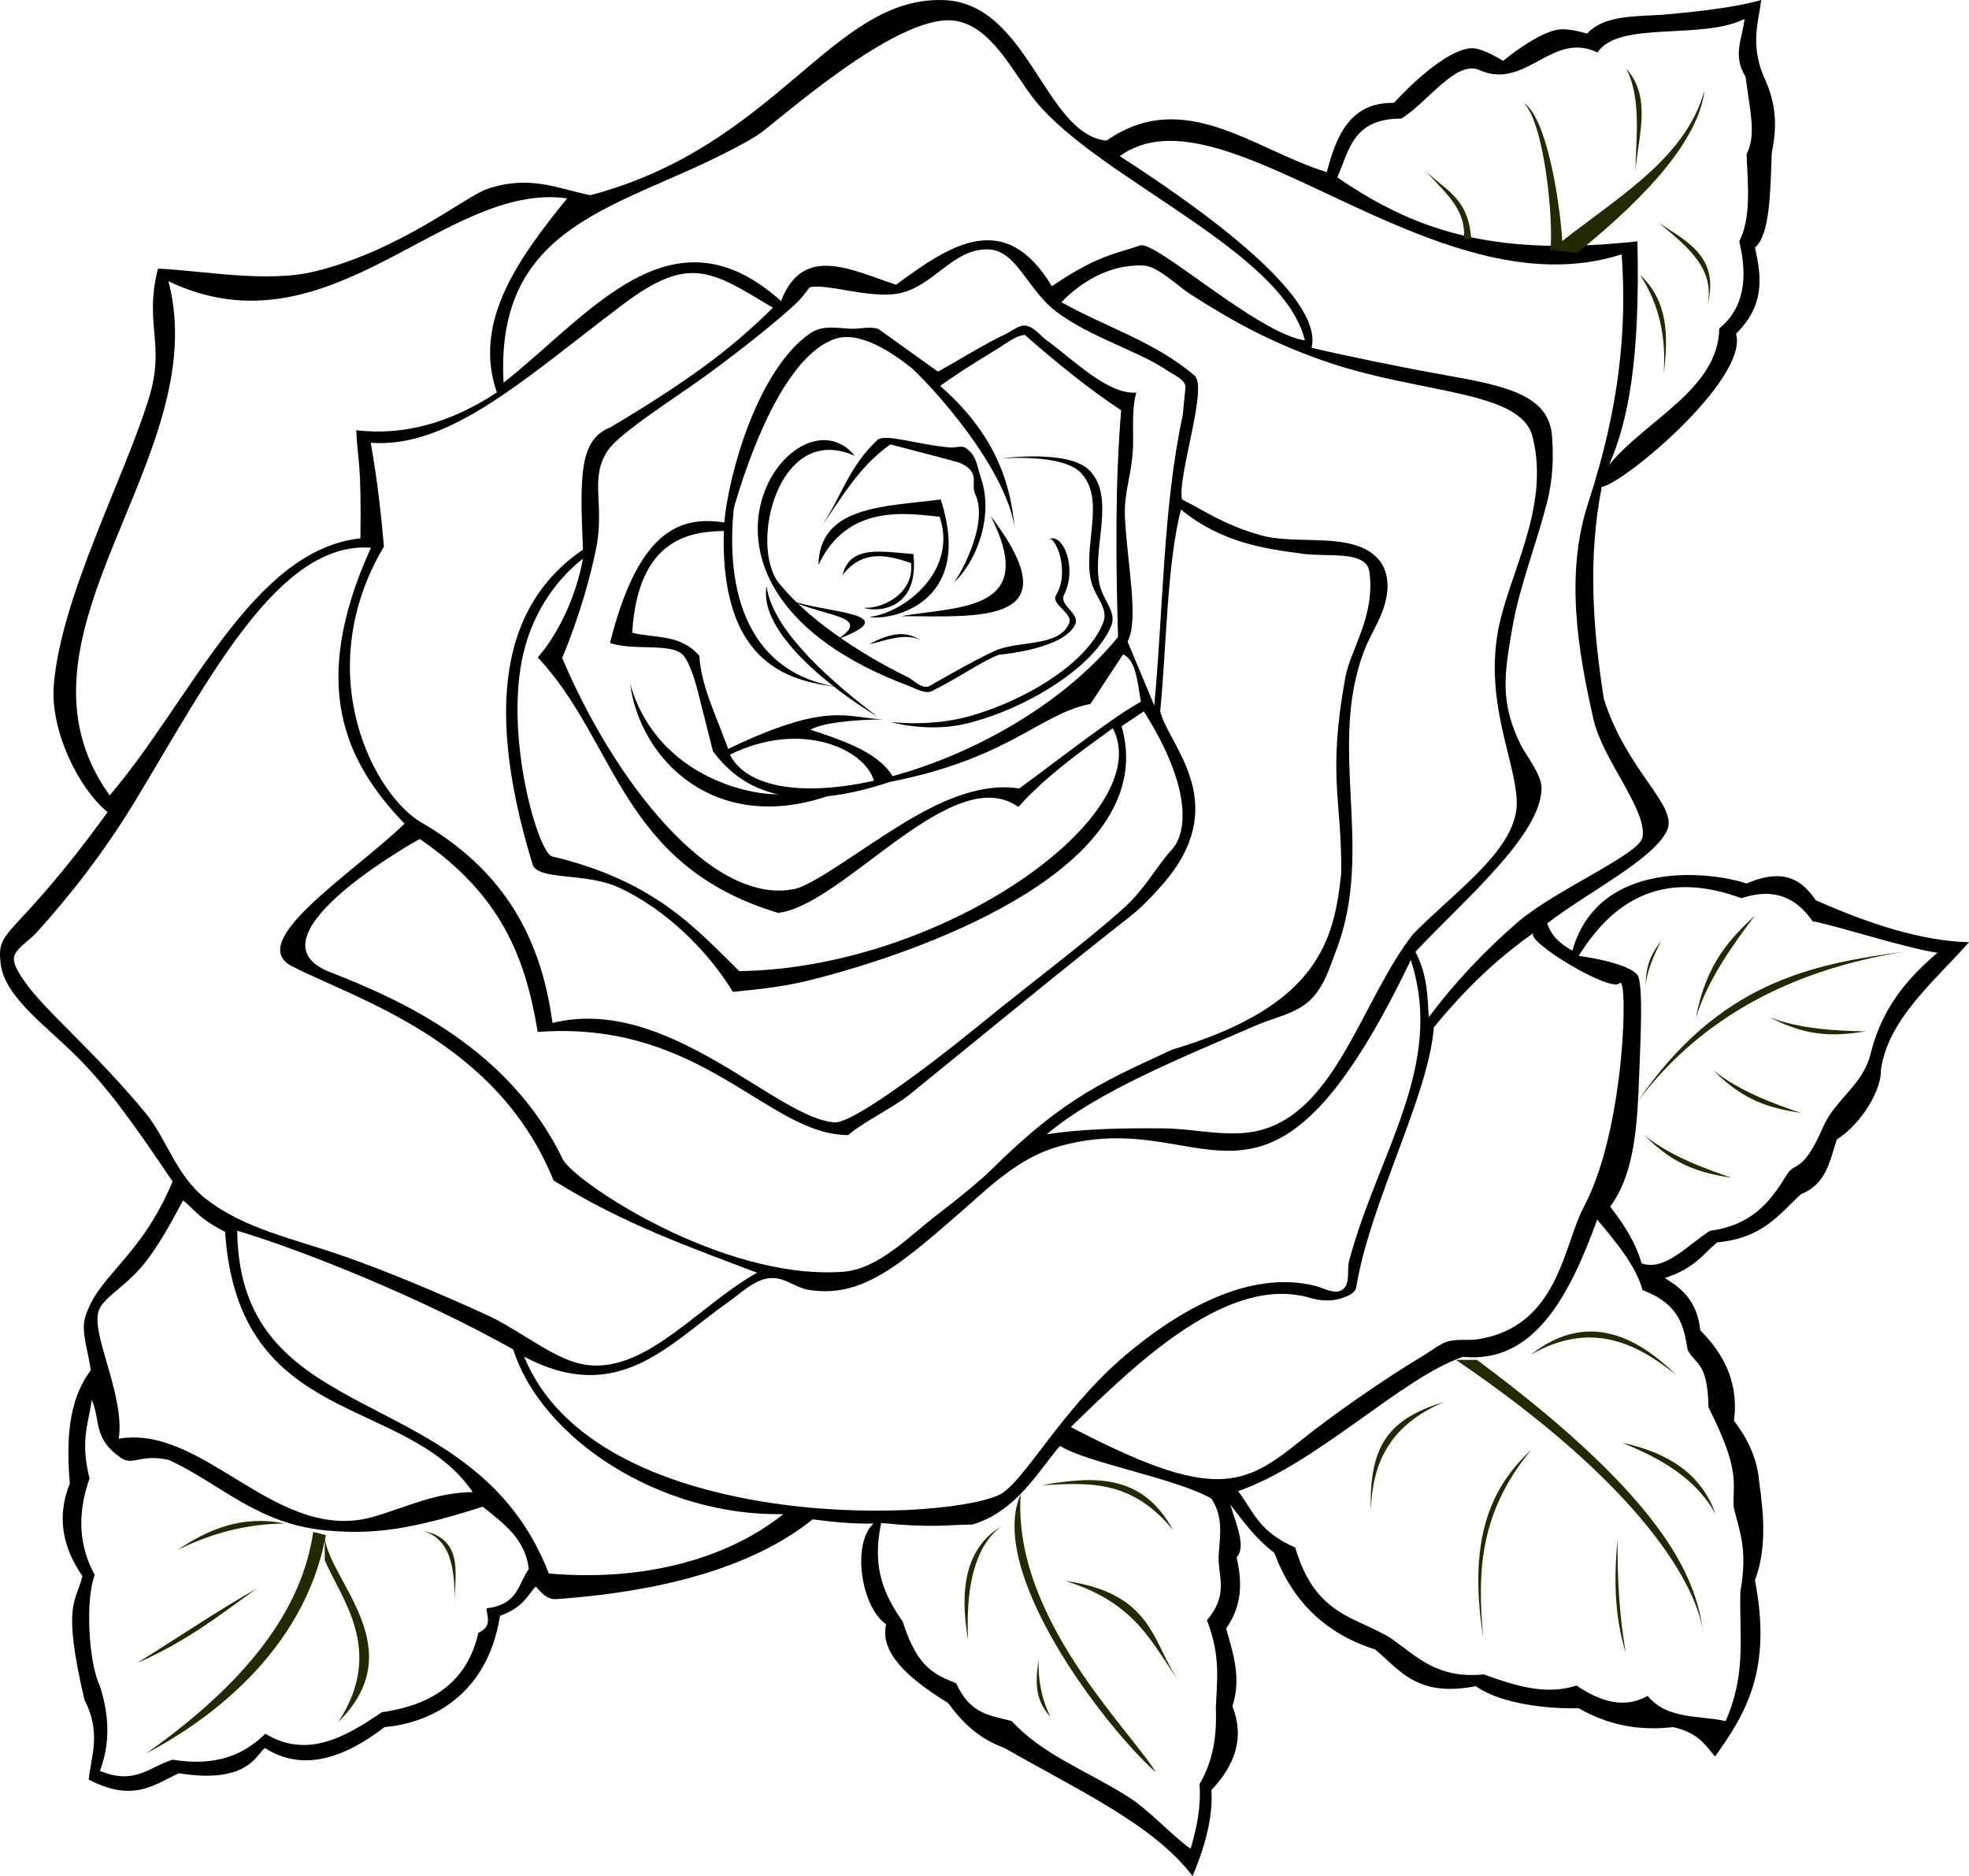 <?xml version="1.0"?><svg width="1992.728" height="1898.767" xmlns="http://www.w3.org/2000/svg" xmlns:xlink="http://www.w3.org/1999/xlink">
 <title>Uncoloured Rose</title>
 <defs>
  <linearGradient id="linearGradient4214">
   <stop stop-color="#2b0000" id="stop4216" offset="0"/>
   <stop stop-color="#b00000" id="stop4218" offset="0"/>
  </linearGradient>
  <linearGradient id="linearGradient4188">
   <stop stop-color="#b70000" id="stop4190" offset="0"/>
   <stop stop-color="#2b0000" id="stop4192" offset="1"/>
  </linearGradient>
  <linearGradient id="linearGradient4180">
   <stop stop-color="#d40000" id="stop4182" offset="0"/>
   <stop stop-color="#2b0000" id="stop4184" offset="1"/>
  </linearGradient>
  <linearGradient id="linearGradient4174">
   <stop stop-color="#d40000" id="stop4176" offset="0"/>
   <stop stop-color="#730000" id="stop4178" offset="1"/>
  </linearGradient>
  <linearGradient id="linearGradient4152">
   <stop stop-color="#7f0000" offset="0" id="stop4154"/>
   <stop stop-color="#ff0000" offset="1" id="stop4156"/>
  </linearGradient>
  <linearGradient id="linearGradient4094">
   <stop stop-color="#550000" offset="0" id="stop4096"/>
   <stop stop-color="#ff0000" offset="1" id="stop4098"/>
  </linearGradient>
  <linearGradient id="linearGradient4062">
   <stop stop-color="#550000" id="stop4064" offset="0"/>
   <stop stop-color="#d40000" id="stop4066" offset="1"/>
  </linearGradient>
  <linearGradient id="linearGradient4054">
   <stop stop-color="#550000" id="stop4056" offset="0"/>
   <stop stop-color="#d40000" id="stop4058" offset="1"/>
  </linearGradient>
  <linearGradient id="linearGradient4038">
   <stop stop-color="#22280b" id="stop4040" offset="0"/>
   <stop stop-color="#88aa00" id="stop4042" offset="1"/>
  </linearGradient>
  <linearGradient id="linearGradient4030">
   <stop stop-color="#22280b" id="stop4032" offset="0"/>
   <stop stop-color="#88aa00" id="stop4034" offset="1"/>
  </linearGradient>
  <linearGradient id="linearGradient4022">
   <stop stop-color="#22280b" id="stop4024" offset="0"/>
   <stop stop-color="#89a02c" id="stop4026" offset="1"/>
  </linearGradient>
  <linearGradient id="linearGradient4008">
   <stop stop-color="#88aa00" id="stop4010" offset="0"/>
   <stop stop-color="#222b00" id="stop4012" offset="1"/>
  </linearGradient>
  <filter color-interpolation-filters="sRGB" id="filter3186"/>
  <linearGradient y2="0.209" x2="0.436" y1="0.665" x1="0.727" id="linearGradient4014" xlink:href="#linearGradient4008"/>
  <linearGradient y2="0.668" x2="0.402" y1="0.585" x1="-0.042" id="linearGradient4028" xlink:href="#linearGradient4022"/>
  <linearGradient y2="0.589" x2="0.634" y1="0.052" x1="0.469" id="linearGradient4036" xlink:href="#linearGradient4030"/>
  <linearGradient y2="0.992" x2="0.39" y1="0.217" x1="0.602" id="linearGradient4044" xlink:href="#linearGradient4038"/>
  <linearGradient y2="0.216" x2="0.839" y1="0.795" x1="0.287" id="linearGradient4052" xlink:href="#linearGradient4038"/>
  <linearGradient y2="0.606" x2="0.687" y1="0.332" x1="0.384" id="linearGradient4060" xlink:href="#linearGradient4054"/>
  <linearGradient y2="0.721" x2="0.57" y1="0.339" x1="0.443" id="linearGradient4068" xlink:href="#linearGradient4062"/>
  <linearGradient y2="0.665" x2="0.459" y1="0.351" x1="0.576" id="linearGradient4070" xlink:href="#linearGradient4062"/>
  <linearGradient y2="0.672" x2="0.215" y1="0.344" x1="0.546" id="linearGradient4084" xlink:href="#linearGradient4062"/>
  <linearGradient y2="0.64" x2="0.294" y1="0.404" x1="0.793" id="linearGradient4092" xlink:href="#linearGradient4094"/>
  <linearGradient y2="0.266" x2="0.862" y1="0.486" x1="0.147" id="linearGradient4106" xlink:href="#linearGradient4094"/>
  <linearGradient y2="0.265" x2="0.361" y1="0.637" x1="0.814" id="linearGradient4120" xlink:href="#linearGradient4094"/>
  <linearGradient y2="0.43" x2="0.508" y1="1.22" x1="0.491" id="linearGradient4142" xlink:href="#linearGradient4062"/>
  <linearGradient y2="0.206" x2="0.984" y1="0.396" x1="0.283" id="linearGradient4150" xlink:href="#linearGradient4152"/>
  <linearGradient y2="0.767" x2="0.673" y1="-0.311" x1="0.28" id="linearGradient4164" xlink:href="#linearGradient4062"/>
  <linearGradient y2="0.16" x2="0.978" y1="0.821" x1="0.244" id="linearGradient4172" xlink:href="#linearGradient4174"/>
  <linearGradient y2="0.299" x2="0.69" y1="0.81" x1="0.449" id="linearGradient4186" xlink:href="#linearGradient4180"/>
  <linearGradient y2="1.994" x2="0.471" y1="0.592" x1="0.503" id="linearGradient4194" xlink:href="#linearGradient4188"/>
  <linearGradient y2="0.236" x2="0.736" y1="1.629" x1="0.384" id="linearGradient4212" xlink:href="#linearGradient4214"/>
 </defs>
 <g>
  <title>Layer 1</title>
  <g display="inline" id="layer2">
   <path fill="#000000" id="path3051" d="m91.88,1386.918c-2.142,-17.699 -10.041,-38.782 -5.841,-53.096c12.815,-43.672 55.757,-59.579 88.671,-138.05c-40.434,-59.718 -66.708,-97.111 -101.185,-130.576c-31.206,-30.289 -69.298,-57.833 -72.949,-90.434c-4.194,-37.451 12.77,-21.205 108.294,-152.788c-30.415,-25.105 -58.038,-83.479 -54.447,-128.333c7.146,-89.259 70.995,-208.883 96.11,-290.156c17.325,-56.065 -5.035,-74.2 9.31,-131.589c45.698,1.997 110.471,14.741 159.055,2.747c86.845,-21.44 151.635,-75.771 174.389,-83.453c43.012,-14.522 71.618,-0.231 104.069,6.371c188.973,-49.733 244.246,-200.479 356.807,-197.518c86.838,2.284 102.653,135.787 165.661,142.298c78.698,-54.828 149.452,9.504 223.004,31.858c9.801,-38.359 24.583,-70.906 67.963,-70.087c0,0 45.3,-51.04 76.459,-55.22c11.99,-1.609 33.981,12.743 33.981,12.743c0,0 35.572,-29.834 57.344,-31.858c11.146,-1.036 27.61,4.248 27.61,4.248c17.235,-18.749 48.014,-17.181 76.459,-19.115c42.481,-3.64 77.143,-8.398 99.821,-14.867c-3.19,23.537 -10.739,44.895 2.124,76.459c15.013,31.415 13.048,55.553 8.495,78.582c-1.401,40.383 -1.867,82.636 -16.991,95.573c6.668,29.026 10.411,58.052 -19.115,87.078c13.02,45.848 -114.058,152.005 -135.927,155.041c-14.308,73.172 -8.864,144.148 2.124,214.509c23.372,74.333 76.259,108.423 63.716,133.803c-14.502,29.343 -80.696,62.316 -121.06,93.449c4.996,14.453 14.905,21.536 25.486,27.61c27.067,-95.096 143.557,-79.244 176.28,-67.963c38.78,-16.606 56.522,-2.824 70.087,16.991c54.119,23.913 106.564,41.13 155.041,42.477c-36.251,40.815 -82.139,78.126 -89.202,129.555c0.871,18.6 -18.248,53.113 -44.601,70.087c-7.113,21.219 -10.126,44.782 -36.106,55.22c-22.227,20.344 -38.557,44.619 -84.954,48.849c-14.993,12.486 -22.524,26.216 -53.096,36.105c17.271,10.369 32.803,23.172 36.106,53.096c32.961,32.605 37.487,65.553 33.982,91.326c15.748,20.531 23.896,41.061 25.486,61.592c4.863,34.32 7.65,68.294 -4.248,99.821c17.561,90.48 -9.029,134.685 -40.353,178.404c-10.017,-11.292 -16.317,-23.823 -42.477,-29.734c-38.07,4.5 -68.807,-3.833 -95.573,-19.115c-30.497,0.902 -78.985,-4.256 -104.069,-22.3c-60.012,11.639 -76.895,-16.534 -101.945,-37.167c-51.575,-16.439 -84.343,-50.117 -101.945,-97.697c-20.983,-16.283 -31.622,-32.566 -44.601,-48.849c6.263,20.458 16.251,43.4 6.372,53.096c5.368,24.07 6.46,48.141 -10.619,72.211c7.214,25.346 15.617,50.493 6.372,78.583c12.413,31.317 3.135,59.297 -21.239,84.954c1.372,22.573 -3.523,50.368 -19.115,87.078c-39.047,-51.764 -114.528,-86.216 -190.085,-129.555c-27.687,-10.078 -43.664,-27.181 -57.344,-45.663c-43.235,-26.548 -69.016,-52.034 -62.654,-79.644c-25.209,-17.06 -35.137,-81.516 -12.743,-101.945c-24.166,0.402 -42.972,-1.876 -61.592,-4.248c-56.121,45.052 -142.863,72.434 -259.11,80.706c-9.862,0.702 -15.481,-6.512 -21.238,-12.743c-9.157,10.173 -12.506,20.874 -36.106,29.734c-13.604,85.196 -76.071,109.069 -116.812,112.564c-42.94,32.944 -83.775,44.844 -121.06,21.239c-8.293,5.154 -15.961,36.929 -87.078,25.486c-25.081,11.416 -46,30.047 -91.326,6.372c2.836,-25.201 12.742,-47.575 -4.248,-80.706c-23.523,-99.844 -7.696,-99.523 -2.124,-125.307c-21.058,-30.449 -25.666,-61.584 -12.743,-93.449c-3.435,-43.21 -1.973,-84.1 21.239,-114.688z"/>
  </g>
  <g display="inline" id="layer3">
   <path fill="#ffffff" id="path3054" d="m1353.448,179.508c11.917,-26.734 15.188,-59.643 64.778,-59.468c26.552,-16.327 55.88,-60.402 79.644,-48.849c46.652,20.108 72.764,-40.378 118.936,-18.053c21.073,-32.69 105.956,-12.212 148.67,-33.982c-1.715,19.124 -12.553,36.727 1.062,58.406c5.5,39.618 10.563,59.681 1.062,78.583c1.411,31.714 4.76,64.589 -7.433,88.14c9.143,37.315 4.632,67.801 -20.177,88.14c-1.006,61.514 -73.904,92.218 -111.502,138.05c19.687,-44.864 31.459,-108.286 28.672,-226.19c-136.378,14.541 -217.588,-5.36 -303.711,-64.777z"/>
   <path fill="#ffffff" id="path3056" d="m1597.691,967.458c36.832,-59.402 88.187,-86.645 164.599,-58.406c35.362,-11.569 56.584,1.1 72.211,23.362c20.816,3.384 95.962,27.747 126.369,31.858c-40.786,34.336 -58.615,66.012 -67.963,103.007c-7.912,31.309 -35.574,45.18 -47.787,73.273c-21.189,48.741 -28.384,34.094 -37.167,48.849c-16.985,28.529 -36.706,50.998 -77.521,56.282c-23.008,15.035 -46.017,41.255 -69.025,32.92c-4.956,-17.699 -15.575,-36.813 -31.858,-57.344c25.661,-34.493 27.547,-86.56 29.365,-132.545c1.806,-45.688 3.641,-85.358 -0.693,-100.016c-2.591,-8.761 -31.871,-17.552 -60.53,-21.239z"/>
   <path fill="#ffffff" id="path3058" d="m1616.452,1234.315c19.885,23.778 39.615,47.557 45.805,71.335c39.056,14.988 41.801,38.045 45.805,60.823c8.059,14.808 20.221,12.177 21.025,57.819c33.337,65.919 24.057,76.687 25.53,101.371c5.649,23.432 14.419,42.404 6.758,84.851c-1.388,42.816 6.612,83.071 -15.018,131.407c-27.25,-6.089 -58.818,-1.382 -78.844,-25.53c-22.923,13.075 -47.165,6.377 -72.086,-10.513c-31.288,10.297 -62.575,0.034 -93.862,-11.263c-46.462,4.813 -67.652,-17.944 -93.111,-36.043c-35.106,-22.443 -77.206,-22.157 -97.616,-92.36c-37.338,-16.012 -42.61,-37.368 -57.819,-57.068c79.43,-27.357 164.88,-114.385 227.521,-135.912c70.699,6.903 106.824,-58.633 135.912,-138.916z"/>
   <path fill="#ffffff" id="path3060" d="m1072.804,1463.338c27.047,17.267 116.142,32.427 153.183,53.313c12.213,18.522 8.718,37.044 7.509,55.566c-1.905,22.002 11.301,40.226 -12.014,67.58c14.222,36.547 10.063,61.606 9.011,88.606c0.978,25.781 -1.595,51.561 -16.52,77.342c1.757,22.966 -2.826,44.347 -9.011,65.328c-20.895,-14.906 -41.952,-39.374 -64.443,-53.367c-42.456,-26.415 -86.177,-42.452 -116.522,-75.787c-20.284,-5.713 -41.758,-5.869 -56.317,-38.296c-19.225,-8.135 -38.72,-13.441 -54.064,-62.324c-17.437,-25.293 -31.956,-52.878 -21.776,-99.869c52.285,5.107 65.608,1.866 92.36,1.502c44.738,-13.441 66.898,-54.542 88.606,-79.595z"/>
   <path fill="#ffffff" id="path3062" d="m92.886,1416.782c-3.238,23.689 -11.971,41.099 -2.253,79.595c-9.359,26.332 -14.657,61.527 5.256,97.616c-9.702,25.161 -6.312,88.714 5.256,112.634c10.599,32.774 9.41,60.832 0,85.602c35.459,14.982 50.781,-4.555 73.588,-11.263c45.068,7.317 72.703,-5.704 93.862,-26.281c41.808,25.383 80.022,4.056 117.891,-21.776c59.523,-8.432 88.086,-37.918 97.616,-80.346c14.459,-6.797 8.781,-16.11 8.26,-24.78c32.784,-4.007 31.843,-24.877 42.801,-39.797c-3.4,-30.45 -25.722,-46.184 -46.555,-63.075c-72.331,23.023 -110.109,28.492 -158.439,24.029c-69.686,-6.435 -106.906,-47.124 -159.19,-71.335c-29.502,-6.593 -36.211,6.513 -48.808,-2.253c-28.276,-19.677 -20.051,-37.058 -29.285,-58.57z"/>
  </g>
  <g display="inline" id="layer4">
   <path fill="#ffffff" id="path3065" d="m185.33,1214.886c12.5,10.205 15.626,18.066 42.477,31.858c13.224,199.17 183.199,164.537 250.615,263.358c-37.634,0.519 -66.906,14.973 -99.07,24.606c-98.812,29.595 -172.1,-93.645 -259.11,-78.583c6.399,-45.046 -29.74,-107.899 -19.866,-130.799c5.266,-12.213 24.795,-22.538 41.907,-42.067c17.45,-19.914 32.536,-49.098 43.047,-68.373z"/>
   <path fill="#ffffff" id="path3067" d="m240.062,1245.578c2.256,206.262 238.73,148.476 315.376,346.913c91.79,8.188 178.404,-12.896 237.283,-60.072c-124.456,2.428 -244.529,-76.058 -273.326,-166.699c-91.953,-51.633 -210.92,-99.683 -279.333,-120.143z"/>
   <path fill="#ffffff" id="path3069" d="m530.456,1373.114c71.924,175.909 414.272,168.892 479.99,140.174c24.924,-10.891 62.154,-85.345 128.292,-141.473c51.523,-43.724 124.538,-87.627 192.545,-70.35c8.792,2.234 19.777,9.203 27.474,3.685c8.252,-5.916 4.131,-19.784 6.711,-29.433c29.03,-108.581 97.256,-197.781 62.314,-304.012c-125.575,261.827 -186.273,181.857 -294.136,180.336c-20.74,-0.293 -45.268,2.315 -70.105,10.811c-37.549,12.844 -67.846,43.601 -92.764,65.22c-62.735,54.429 -99.819,86.038 -152.753,77.303c-12.266,-2.024 -22.807,-11.776 -35.893,-11.906c-17.155,-0.171 -31.136,14.547 -45.585,24.698c-59.551,41.835 -110.691,105.297 -206.092,54.947z"/>
   <path fill="#ffffff" id="path3071" d="m1083.719,1444.262c145.032,75.976 174.83,60.359 233.351,13.21c29.174,-23.505 82.051,-60.793 122.948,-85.211c9.887,-5.903 18.3,-13.282 27.057,-15.077c10.138,-2.078 19.782,-0.339 28.407,-1.691c82.04,-12.858 86.601,-95.153 107.52,-134.236c42.109,-78.674 45.009,-236.933 36.105,-226.19c-8.362,10.089 -96.787,-42.882 -87.078,-50.973c-29.429,21.362 -60.277,46.271 -100.883,95.573c-5.176,69.191 -64.79,177.842 -78.583,263.358c-0.987,6.119 -9.74,9.353 -15.965,11.27c-9.485,2.92 -20.643,2.198 -29.77,-0.515c-83.51,-24.831 -175.276,64.542 -243.109,130.482z"/>
   <path fill="#ffffff" id="path3073" d="m766.203,1288.159c-66.806,-25.684 -133.674,-48.397 -206.014,-93.45c-56.759,-140.99 -198.79,-183.105 -264.419,-216.633c-48.91,-24.986 61.382,-93.842 113.626,-144.422c-60.418,-62.972 -97.043,-140.544 -33.982,-279.286c-93.681,-6.991 -164.045,133.235 -239.031,256.927c-31.244,51.538 -66.8,96.696 -99.581,132.738c-7.054,7.756 -16.504,12.984 -21.382,21.3c-4.286,7.307 2.279,17.69 9.829,28.482c20.991,30.005 71.529,71.202 122.511,133.26c20.517,24.974 30.541,62.467 59.869,85.686c39.379,31.177 89.863,40.877 141.972,59.174c41.322,14.509 93.132,36.076 142.604,58.744c37.562,17.211 69.958,47.185 103.027,50.929c60.284,6.824 114.054,-62.226 170.97,-93.449l0,-0z"/>
   <path fill="#ffffff" id="path3075" d="m110.995,804.983c81.696,-95.436 144.298,-248.154 253.8,-260.172c0.971,-81.816 -2.706,-75.316 -4.248,-109.378c47.433,5.664 94.865,-7.079 142.298,-38.229c-24.396,-70.831 20.38,-133.977 71.149,-196.456c-125.029,-17.359 -240.372,161.681 -403.532,83.892c47.232,179.688 -175.798,358.545 -59.468,520.344z"/>
   <path fill="#ffffff" id="path3077" d="m509.633,387.305c-9.567,-173.447 137.193,-177.819 256.752,-250.316c15.567,-9.439 139.776,-123.395 199.042,-116.121c38.363,4.708 60.688,54.483 82.6,81.407c64.463,79.208 250.942,151.577 272.573,242.229c-47.84,-6.929 -151.177,-101.437 -166.699,-96.115c-25.035,8.584 -43.626,10.139 -89.356,41.299c-47.429,-78.787 -102.414,-42.349 -157.688,-1.502c-45.243,-14.907 -94.183,-41.524 -116.389,16.52c-110.725,-99.394 -192.857,13.278 -280.835,82.599z"/>
   <path fill="#ffffff" id="path3079" d="m1445.999,1029.321c26.522,-35.15 56.532,-67.129 89.985,-95.979c37.733,-32.541 122.9,-68.489 126.273,-85.738c5.349,-27.352 -40.178,-78.302 -49.573,-119.592c-15.961,-70.147 -28.819,-147.207 -5.367,-218.944c32.558,-99.592 39.058,-177.418 33.915,-251.668c-190.562,61.401 -402.11,-176.155 -507.97,-99.376c124.718,80.364 204.523,151.715 194.095,193.989c39.305,9.175 94.488,20.429 137.252,28.002c59.964,10.618 102.695,20.154 106.038,60.604c1.816,21.975 0.893,44.695 -4.718,66.78c-11.898,46.83 -27.775,84.238 -35.451,128.501c-8,46.134 -12.811,74.989 8.733,118.148c5.279,10.574 21.153,29.915 20.923,43.998c-0.769,47.159 -77.512,112.029 -127.652,165.197c12.246,23.961 12.17,44.842 13.516,66.079z"/>
   <path fill="#ffffff" id="path3081" d="m1074.162,305.878c18.093,-18.734 47.045,-38.529 82.83,-37.167c14.802,0.563 33.227,19.7 47.826,29.082c39.708,25.517 81.744,49.675 141.552,69.676c93.462,31.255 192.692,27.792 204.596,74.337c18.667,72.987 -25.782,141.145 -35.446,199.94c-11.748,71.48 17.811,127.656 19.517,168.548c2.02,48.414 -62.076,91.038 -105.324,135.54c-51.25,65.988 -76.947,177.36 -153.786,197.905c-31.209,8.345 -65.389,-1.4 -97.712,-1.729c-42.061,-0.428 -82.833,0.432 -118.921,5.977c52.001,-43.486 133.578,-76.217 211.757,-110.184c17.863,-7.761 38.278,-11.35 52.663,-23.619c16.202,-13.818 21.707,-34.565 28.426,-51.961c39.995,-103.537 -10.108,-206.967 29.535,-306.295c6.78,-16.988 18.142,-31.865 21.683,-52.709c3.212,-18.905 -1.507,-39.057 -25.212,-49.117c-29.12,-12.358 -71.906,-3.69 -102.677,-12.469c-37.471,-10.691 -57.822,-25.557 -79.187,-36.112c-5.206,-21.866 26.488,-113.52 12.743,-125.307c-39.866,-34.187 -88.001,-48.26 -134.865,-74.335z"/>
   <path fill="#ffffff" id="path3083" d="m1195.2,515.708c-14.166,54.959 -14.398,135.462 -21.025,204.243c8.693,34.275 69.437,89.356 9.261,166.903c-7.976,10.278 -25.439,29.514 -38.964,40.086c-64.916,50.747 -138.6,111.574 -223.515,180.512c-16.587,13.466 -46.165,27.241 -62.436,41.312c-81.322,0.312 -148.114,-116.887 -314.326,-104.351c-12.467,-75.662 -37.234,-139.055 -119.415,-195.308c-18.582,10.257 -175.711,101.924 -90.832,134.706c75.678,29.523 181.254,78.292 235.003,188.179c7.039,20.476 159.14,124.02 283.913,115.185c36.48,-2.583 67.877,-36.747 96.04,-58.117c17.767,-13.482 42.969,-33.868 54.893,-45.711c75.36,-74.844 118.896,-91.232 182.39,-120.988c148.646,-44.308 164.031,-110.826 171.204,-178.713c0.715,-74.864 -14.043,-97.444 4.078,-197.771c5.139,-28.455 30.547,-62.085 24.456,-107.092c-2.986,-22.062 -42.17,-14.856 -67.542,-18.307c-38.1,-5.183 -81.252,-10.67 -123.186,-44.768z"/>
   <path fill="#ffffff" id="path3085" d="m1157.656,719.952l-22.527,15.018c39.841,139.161 -190.661,226.002 -316.774,257.384c-31.596,7.862 -65.597,10.253 -76.695,11.437c-26.472,-43.566 -69.988,-84.688 -115.429,-105.579c-33.853,-15.563 -82.155,-6.671 -87.312,-23.575c-53.313,-174.744 -22.117,-268.41 51.061,-318.38c-3.21,-76.001 -3.688,-111.218 27.981,-123.886c90.015,-53.489 128.327,-85.622 164.248,-120.906c-62.722,-37.709 -84.843,-54.028 -152.591,-2.71c-97.579,73.512 -174.095,145.349 -254.394,139.373c6.879,39.668 10.24,69.689 13.334,105.019c-75.867,127.907 -9.874,254.156 40.73,280.942c91.393,53.965 120,129.387 129.905,201.24c116.731,-29.147 227.734,97.911 286.091,100.62c17.851,0.135 88.83,-52.01 144.705,-97.574c56.151,-45.79 109.119,-85.083 146.268,-118.377c22.655,-20.2 32.931,-41.59 49.933,-60.378c14.365,-15.873 21.698,-60.026 -28.534,-139.667z"/>
   <path fill="#ffffff" id="path3087" d="m589.923,565.519c-23.505,18.052 -49.794,50.567 -60.458,96.652c-19.531,84.402 16.022,203.535 29.656,204.674c103.665,24.706 145.37,73.251 189.03,116.011c206.935,-2.831 424.063,-158.581 378.046,-245.836c-33.616,24.35 -67.462,48.414 -95.573,79.645c-66.57,-47.168 -176.896,99.667 -243.181,107.255c-159.774,-48.193 -162.396,-172.253 -243.181,-258.579c23.399,-26.851 39.815,-66.35 45.663,-99.821z"/>
   <path fill="#ffffff" id="path3089" d="m1141.136,649.368c11.656,-21.456 0,-77.096 -2.54,-124.004c-1.401,-25.813 5.19,-38.511 7.654,-65.985c1.706,-19.025 -1.815,-42.277 3.747,-62.027c-28.766,2.036 -62.265,-32.206 -90.584,-52.811c-6.894,-5.016 -12.412,-13.317 -20.781,-14.892c-7.054,-1.328 -13.619,5.078 -20.428,8.252c-22.994,10.721 -45.988,25.632 -68.982,38.215l-60.347,-43.248c-8.916,-2.927 -19.696,0.429 -28.709,-0.188c-15.461,-1.058 -28.819,-3.491 -41.013,5.165c-53.298,37.833 -82.068,143.855 -86.12,190.968c-45.233,-7.086 -87.305,8.482 -115.705,122.032c24.86,7.909 59.378,-0.204 73.001,11.157c8.655,7.966 15.55,36.335 15.55,36.335l15.691,62.075c31.834,42.555 82.851,63.007 179.56,30.814c119.835,-23.426 151.43,-68.843 202.542,-78.838l32.879,-50.042c12.939,5.115 14.622,27.917 18.092,47.912c-28.084,15.22 -79.535,55.755 -123.139,87.788c-28.682,-4.766 -63.265,4.081 -105.071,27.967c-48.745,27.85 -104.255,71.947 -124.703,74.155c-83.764,14.559 -181.013,-111.729 -232.778,-234.279c0,0 21.778,-49.86 34.064,-109.213c9.549,-46.132 -6.869,-71.604 11.779,-100.25c11.928,-18.324 69.26,-54.11 100.625,-77.014c37.522,-27.398 70.413,-54.067 88.847,-71.01c10.26,-9.43 13.808,-17.256 15.651,-17.703c16.43,-3.991 59.604,11.571 88.844,6.415c35.507,-6.261 54.696,-45.126 90.748,-44.748c29.643,0.31 39.82,41.329 70.831,64.079c34.948,25.638 81.359,38.579 110.12,58.022c7.98,5.395 20.047,9.898 19.242,18.096l-2.718,27.699c-19.989,92.703 -19.57,195.611 -28.819,293.685l-27.032,-64.577z"/>
   <path fill="#ffffff" id="path3091" d="m946.731,394.018c20.912,-15.365 43.561,-29.334 61.403,-40.135c11.217,-6.79 18.285,-13.291 28.861,-15.086c29.557,26.059 66.893,56.447 97.697,76.459c-6.128,73.081 -5.478,150.682 -3.186,229.376c-107.75,132.444 -347.864,196.599 -391.851,121.06c-11.404,-34.178 -30.504,-70.28 -31.858,-101.945c-19.299,-22.327 -44.854,-17.547 -67.963,-23.362c5.939,-98.304 61.713,-102.881 96.635,-103.007c0,0 39.84,-170.03 108.316,-194.333c39.259,-13.933 101.945,50.973 101.945,50.973z"/>
  </g>
  <g id="layer5">
   <path fill="#222b00" id="path3094" d="m1570.081,252.781c59.526,-49.097 134.903,-88.683 155.041,-161.413c-6.034,48.075 -53.676,103.792 -129.024,164.599l-26.017,-3.186z"/>
   <path fill="#222b00" id="path3096" d="m1488.844,241.631c-2.491,-42.368 -28.145,-49.994 -46.194,-69.025c17.699,20.973 42.304,38.493 38.76,70.087l7.433,-1.062z"/>
   <path fill="#222b00" d="m1581.231,245.879c-2.491,-42.368 -15.933,-127.514 -39.291,-141.767c20.885,19.38 30.623,118.668 27.079,150.263l12.212,-8.495z" id="path3098"/>
   <path fill="#222b00" id="path3100" d="m1646.009,69.599c26.184,29.6 11.697,68.443 9.026,104.6c0.778,-36.129 6.207,-73.808 -9.026,-104.6z"/>
   <path fill="#222b00" id="path3102" d="m1678.929,225.702c28.451,23.464 57.638,46.637 48.849,83.892c13.402,-49.031 -19.869,-64.939 -48.849,-83.892z"/>
   <path fill="#222b00" id="path3104" d="m1659.814,278.268c20.011,30.439 26.517,64.254 23.893,100.352c4.884,-37.734 4.802,-73.812 -23.893,-100.352z"/>
   <path fill="#222b00" id="path3106" d="m1657.159,1115.065c58.121,-77.109 143.702,-131.335 269.729,-151.855c-93.796,12.726 -187.04,30.835 -269.729,151.855z"/>
   <path fill="#222b00" d="m1716.378,1030.371c11.284,-38.535 38.914,-76.146 59.63,-103.746c-23.657,22.442 -49.34,47.211 -59.63,103.746z" id="path3108"/>
   <path fill="#222b00" id="path3110" d="m1665.632,996.326c1.572,-15.58 9.477,-31.975 15.447,-44.037c-7.466,10.295 -15.543,21.627 -15.447,44.037z"/>
   <path fill="#222b00" id="path3112" d="m1790.904,1029.414c30.629,12.392 69.007,13.763 97.396,14.486c-26.561,3.809 -55.658,7.738 -97.396,-14.486z"/>
   <path fill="#222b00" d="m1733.889,1083.019c25.432,21.093 61.589,34.033 88.423,43.326c-26.466,-4.421 -55.385,-9.497 -88.423,-43.326z" id="path3114"/>
   <path fill="#222b00" id="path3116" d="m1664.056,1148.723c25.432,21.093 61.589,34.033 88.423,43.326c-26.466,-4.421 -55.385,-9.497 -88.423,-43.326z"/>
   <path fill="#222b00" id="path3118" d="m1494.684,1376.299c200.944,149.114 223.212,228.124 229.376,279.286c-4.773,-49.817 -62.741,-151.887 -250.615,-279.286l21.239,0z"/>
   <path fill="#222b00" id="path3120" d="m1549.374,1370.99c49.597,-38.939 98.363,-27.193 146.546,20.177c-42.091,-33.756 -87.606,-53.815 -146.546,-20.177z"/>
   <path fill="#222b00" id="path3122" d="m1641.761,1460.191c38.642,15.833 74.091,35.352 94.511,72.211c-15.008,-42.137 -49.848,-62.553 -94.511,-72.211z"/>
   <path fill="#222b00" id="path3124" d="m1636.983,1557.889c-3.444,38.406 -3.518,76.813 8.495,115.219c-6.933,-38.406 -8.601,-76.813 -8.495,-115.219z"/>
   <path fill="#222b00" id="path3126" d="m1549.905,1467.094c-54.331,65.131 -54.447,127.741 -48.848,190.085c-16.513,-104.566 10.604,-154.316 48.848,-190.085z"/>
   <path fill="#222b00" id="path3128" d="m1461.765,1418.776c-53.928,16.577 -76.367,41.821 -74.335,108.847c1.726,-44.351 16.366,-84.182 74.335,-108.847z"/>
   <path fill="#222b00" id="path3130" d="m1033.007,1512.146c-8.762,125.813 113.14,241.108 136.663,281.586c-52.086,-46.632 -171.473,-202.848 -136.663,-281.586z"/>
   <path fill="#222b00" id="path3132" d="m1054.032,1503.135c51.297,-8.761 101.276,-13.043 132.908,45.054c-42.97,-52.347 -87.996,-47.101 -132.908,-45.054z"/>
   <path fill="#222b00" id="path3134" d="m1078.061,1600.001c73.043,22.542 87.928,64.469 115.638,102.122c-27.853,-38.443 -25.417,-89.359 -115.638,-102.122z"/>
   <path fill="#222b00" id="path3136" d="m1051.028,1679.596c-0.375,19.273 2.409,38.546 12.014,57.819c-16.99,-17.974 -14.584,-37.889 -12.014,-57.819z"/>
   <path fill="#222b00" id="path3138" d="m1012.733,1545.185c-35.033,21.668 -41.98,62.486 -33.039,114.136c-2.687,-60.176 9.71,-95.985 33.039,-114.136z"/>
   <path fill="#222b00" id="path3140" d="m317.008,1550.455c-10.4,70.865 -56.707,144.723 -168.846,224.066c56.63,-29.72 159.468,-99.808 181.589,-220.881l-12.743,-3.186z"/>
   <path fill="#222b00" id="path3142" d="m328.689,1579.127c16.731,39.364 61.133,91.121 13.805,163.537c74.353,-73.524 -7.712,-140.993 -13.805,-185.837l0,22.3z"/>
   <path fill="#222b00" id="path3144" d="m428.51,1549.393c43.988,9.51 30.069,47.973 31.858,78.583c-0.193,-34.725 -1.186,-68.795 -31.858,-78.583z"/>
   <path fill="#222b00" id="path3146" d="m259.664,1607.799c-38.878,22.128 -77.37,48.151 -121.06,75.397c51.404,-22.353 86.189,-50.49 121.06,-75.397z"/>
   <path fill="#222b00" id="path3148" d="m288.336,1541.96c-37.561,0.115 -73.587,9.445 -108.316,26.548c31.942,-21.637 66.514,-35.197 108.316,-26.548z"/>
  </g>
  <g id="layer6">
   <path fill="#000000" fill-rule="nonzero" id="path3157" d="m799.854,801.559c-11.853,8.573 -131.541,-2.434 -162.193,-109.631c10.62,78.586 86.743,151.695 198.987,114.136l-36.794,-4.505z"/>
   <path fill="#000000" fill-rule="nonzero" id="path3159" d="m738.28,764.014c72.077,-35.91 137.742,-6.086 146.425,27.032l21.025,-0.751c-11.663,-26.449 -47.914,-39.461 -85.602,-51.812c12.589,-6.761 39.006,-9.75 73.588,-10.513c-36.763,-1.078 -55.1,-19.433 -159.941,31.538l4.505,4.505z"/>
   <path fill="#000000" fill-rule="nonzero" id="path3161" d="m850.164,695.683c-43.736,-5.838 -122.739,-16.349 -117.515,-161.818l10.888,-27.408c-11.719,95.617 15.588,176.268 106.627,189.226z"/>
   <path fill="#000000" fill-rule="nonzero" id="path3163" d="m775.825,593.185c5.875,46.698 71.2,101.079 112.259,132.158c-45.92,-27.723 -120.888,-85.776 -112.259,-132.158z"/>
   <path fill="#000000" fill-rule="nonzero" id="path3165" d="m1012.568,464.083c0,0 63.063,-5.568 81.768,14.867c24.841,27.138 1.133,74.225 10.088,109.909c3.649,14.539 17.555,26.879 12.212,40.884c-15.784,41.379 -79.337,79.472 -135.598,95.158c-39.99,11.15 -79.973,5.725 -79.973,5.725c0,0 37.728,11.269 77.151,1.669c58.581,-14.265 128.601,-56.008 146.384,-98.835c6.038,-14.54 -9.038,-26.014 -12.212,-44.07c-6.55,-37.261 16.515,-85.681 -9.557,-113.095c-20.924,-22.001 -90.264,-12.212 -90.264,-12.212z"/>
   <path fill="#000000" fill-rule="nonzero" id="path3167" d="m1061.916,545.504c6.583,-1.881 21.326,32.984 6.758,57.068c-5.33,8.812 17.327,18.215 13.516,27.783c-9.996,25.093 -51.262,17.334 -75.84,28.534c-22.522,10.263 -65.328,35.292 -65.328,35.292c-7.62,4.116 -17.386,-6.394 -20.554,-7.941c-55.473,-27.089 -105.274,-62.429 -132.149,-96.134c-30.617,-38.399 -0.548,-163.684 76.863,-128.702c-60.96,-74.953 -213.017,132.924 55.428,233.147c6.551,2.446 15.811,8.165 22.477,4.887c27.47,-13.512 50.034,-30.073 67.956,-36.794c0,0 65.831,-5.396 77.155,-30.787c5.036,-11.292 -16.827,-18.994 -11.264,-30.036c13.322,-26.439 -0.499,-62.295 -15.018,-56.317z"/>
   <path fill="#000000" fill-rule="nonzero" id="path3169" d="m828.324,571.869c29.217,-62.936 90.828,-52.043 122.653,-48.849c18.673,55.581 -36.59,97.487 -71.149,101.414c19.292,3.894 106.964,-11.449 72.211,-118.936c-56.714,7.403 -122.624,6.058 -123.714,66.37z"/>
   <path fill="#000000" fill-rule="nonzero" d="m852.755,582.121c21.988,-29.692 52.955,-17.404 69.21,-12.325c3.779,30.992 -29.538,46.923 -47.985,45.265c9.645,4.099 57.017,5.499 50.417,-54.29c-30.374,-2.221 -64.607,-9.99 -71.643,21.35z" id="path3171"/>
   <path fill="#000000" fill-rule="nonzero" id="path3173" d="m829.917,534.701c21.176,-30.03 28.147,-61.416 57.875,-89.202c7.87,-7.356 39.632,4.612 74.336,7.413c5.091,0.411 11.158,-2.378 15.396,0.551c11.1,7.671 11.135,18.318 14.906,29.079c14.758,42.115 -6.75,89.909 -28.18,107.909c2.391,0.217 37.917,-58.384 22.727,-90.33c-5.083,-10.69 6.298,-22.056 -15.824,-31.792c-1.862,-0.82 -42.288,-11.28 -70.087,-18.584c-33.342,23.917 -48.88,54.117 -71.149,84.954z"/>
   <path fill="#000000" fill-rule="nonzero" id="path3175" d="m907.437,358.156c100.672,63.351 114.964,131.59 119.467,176.014c-7.955,-55.592 -74.528,-136.97 -119.467,-176.014z"/>
   <path fill="#000000" fill-rule="nonzero" id="path3177" d="m1002.595,522.226c83.715,110.238 -9.739,101.669 -90.858,101.371c60.3,-10.095 139.778,-5.05 90.858,-101.371z"/>
   <path fill="#000000" fill-rule="nonzero" id="path3179" d="m847.911,646.875c71.319,-26.932 -14.729,-26.25 -49.559,-39.797c36.814,17.504 85.199,16.056 49.559,39.797z"/>
   <path fill="#000000" fill-rule="nonzero" id="path3181" d="m879.448,652.131c17.521,-3.941 35.042,-11.793 52.563,-4.505c-11.579,-5.761 -23.373,-11.258 -52.563,4.505z"/>
  </g>
  <g filter="url(#filter3186)" id="layer7"/>
 </g>
</svg>